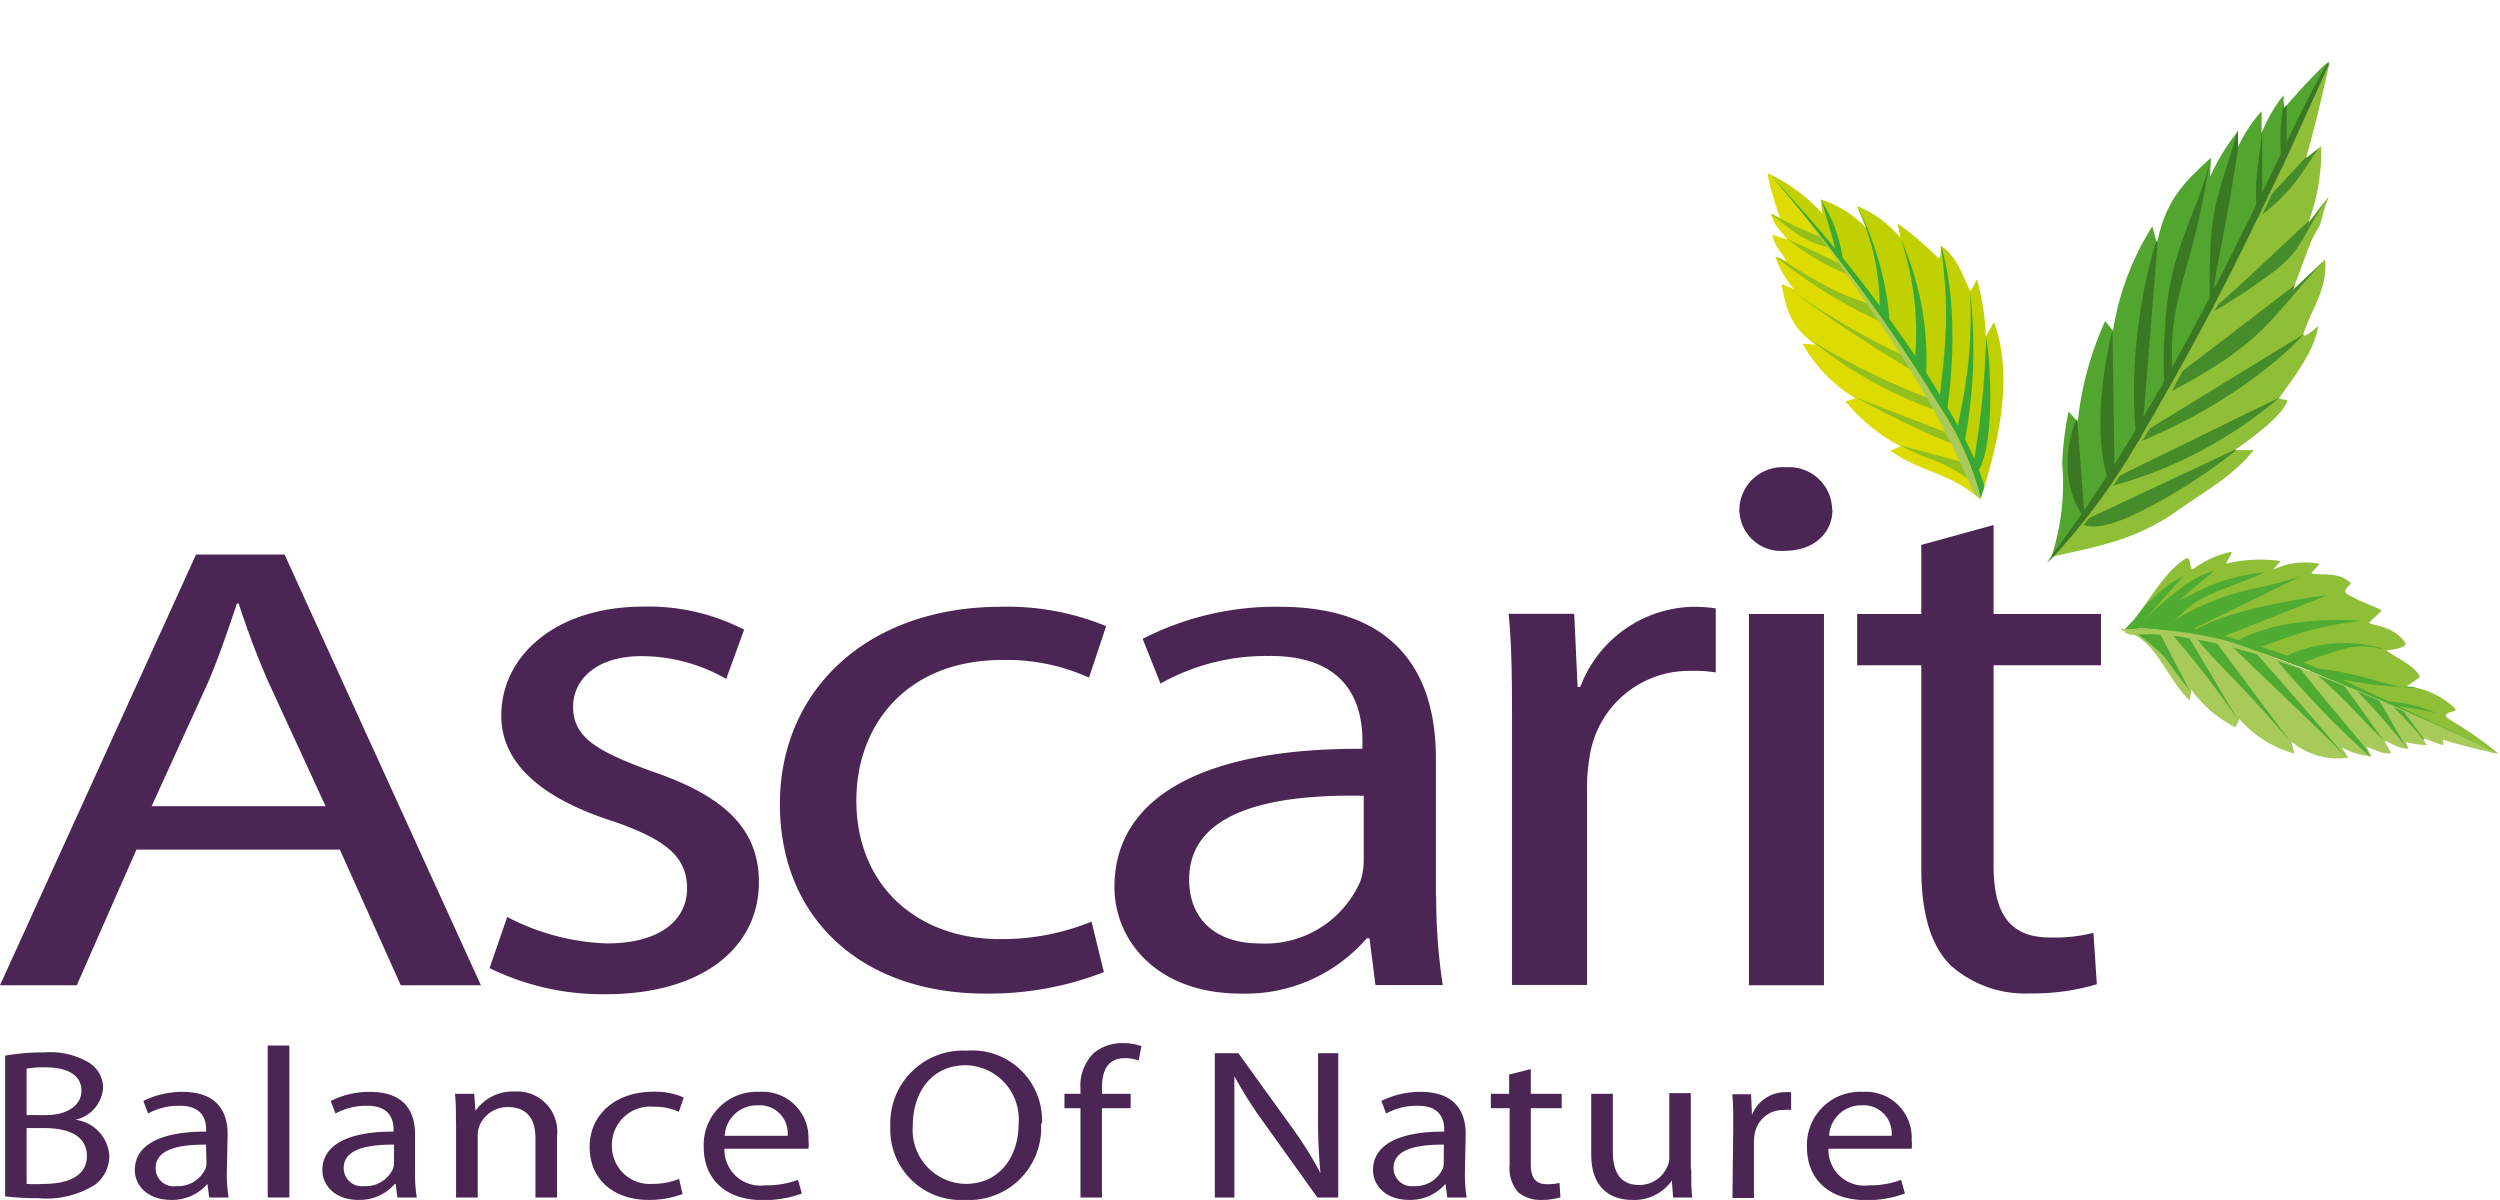 <svg xmlns="http://www.w3.org/2000/svg" xmlns:xlink="http://www.w3.org/1999/xlink" width="155.95" height="74.85" viewBox="0 0 155.95 74.85"><defs><clipPath id="ed958ed4-c220-4b71-91f6-65465a17c499" transform="translate(0 3.85)"><path id="bb846a76-bba0-4221-81c0-796ca0f5edfa" data-name="SVGID" d="M136.83,31.63c-.15.09-.18-.11-.22-.32s-.08-.41-.25-.32c-1.49.82-2.7,3.4-3.83,4.43a7.34,7.34,0,0,1,2.83.14c8.07,1.14,13.56,5,20.43,7.59a22,22,0,0,0-2.84-2c-.46-.28-.48-.42-.36-.5s.68-.14.5-.32a5.06,5.06,0,0,0-3-1.38l.82-.58c-.3-.71-1.12-1-2.12-1.66.33,0,1.38-.19,1.2-.47-.86-1.26-2.51-1-2.19-1.33l.71-.67c.13-.12-1.47-.6-2.18-1.07-.29-.19.28-.62.28-.62-.67-.73-1.66-.5-2.45-.62-.13,0,.55-.59.46-.61a4.59,4.59,0,0,0-2.88.37l.47-.54a8.83,8.83,0,0,0-3.33.15c-.22.06.46-.7.22-.72h0a5.81,5.81,0,0,0-2.27,1" style="fill:none"/></clipPath><clipPath id="f9a590a7-906c-45d4-8ff0-affd10b5f7bb" transform="translate(0 3.85)"><path id="bb91dd0e-1e6a-40c1-9d87-9e5045892f1e" data-name="SVGID" d="M132.09,35.41a3.66,3.66,0,0,0,.69.29c1.7.68,2.27,2.81,3.7,4.21l.11-.68a7.46,7.46,0,0,0,2.75,2.35l.25-.51A6.89,6.89,0,0,0,143,43.22l-.18-.75a4.42,4.42,0,0,0,3.55,1L146,42.8a5.06,5.06,0,0,0,1.86.55l-.31-.58c.51.13,1,.48,1.53.38l-.42-.78c.51.17.85.54,1.51.51l-.17-.42a6.32,6.32,0,0,0,1.29.19c.06,0,0-.1-.07-.2s-.13-.24.11-.18.27.16,1,.37c.07,0,0-.07,0-.16s0-.18,0-.16a31.49,31.49,0,0,0,3.36.84,164.37,164.37,0,0,0-16.5-6.92,23.1,23.1,0,0,0-6.44-.85,2.45,2.45,0,0,0-.74,0" style="fill:none"/></clipPath><clipPath id="b0e1b6c9-f302-4f6e-88a5-c8659a4fe45f" transform="translate(0 3.85)"><path id="f649d7c9-2956-4946-99de-87dd4b788775" data-name="SVGID" d="M117.6,16.44c2.58,4,3.52,5.12,4.72,7.67a11.81,11.81,0,0,1,1.23,3.14c1-3,2.16-7.54.84-11l-.5.88a15.65,15.65,0,0,0-.55-3.53c0-.05-.11.14-.21.34s-.2.4-.24.33c-.42-.86-.85-2.22-1.82-2.79,0,0,.08,1-.22.7a19.3,19.3,0,0,0-2.47-2.09l.19.91a7,7,0,0,0-2.71-2c.11.36.44,1,.55,1.36a6.67,6.67,0,0,0-2.82-1.77l.1.89A10.37,10.37,0,0,0,110.37,7s4.64,5.5,7.23,9.47" style="fill:none"/></clipPath><clipPath id="a60b4447-ab29-433f-ac61-ea98ebe52c79" transform="translate(0 3.85)"><path id="aaa6fea6-24ec-4374-b35a-3c5cd63d7bd2" data-name="SVGID" d="M110.62,8.41c.2.67.42,1.29.42,1.29l-.55-.23c.18.76.66,1.06,1,1.59l-.93-.31c.08.65.58,1.09.88,1.64l-.69-.23a6.73,6.73,0,0,0,1.16,2l-.78-.33c.33,1.76.65,2.74,2.13,3.79l-.82-.06a9.21,9.21,0,0,0,3.3,3.4l-.61.21a11,11,0,0,0,3.45,2.8l-.66.26c2,1.42,3.64,1.29,5.65,3.05a17.85,17.85,0,0,0-2.48-5.63,105.69,105.69,0,0,0-6.15-8.95c-.72-.94-1.46-1.93-2.24-2.88S111.21,8,110.38,7l0,0c-.13,0,.11.86.29,1.47" style="fill:none"/></clipPath><clipPath id="b5e5260b-6b5b-41ad-a1b5-3caae64e2590" transform="translate(0 3.85)"><path id="a364843e-f2af-4983-acfe-079b09b127ee" data-name="SVGID" d="M137.6,15.87c-3.38,6-4.29,8-6.66,11.34s-3,3.68-3,3.68c2.72-.61,5.25-1,7.9-2.88,1.78-1.26,3.4-2.1,4.77-3.78h-1.2s2.91-1.92,3.29-3.06c0-.16-.61-.05-.48-.23.78-1.12,2.18-2.84,2.41-4.46,0,0-1.08,1-.9.43.44-1.39,1.54-2.85,1.32-4.57l-2,1.89s.65-1.72,1-2.68.68-1.16.79-1.72a10.58,10.58,0,0,1,.45-1.42c-.36.39-.92,1.24-1.29,1.65a12.36,12.36,0,0,0,.81-4.79l-.94.74c.59-2.09,1-3.85,1.47-5.94,0,0-4.27,9.76-7.66,15.8" style="fill:none"/></clipPath><clipPath id="a4103d94-a182-4005-85ba-1bb3a4f72045" transform="translate(0 3.85)"><path id="a49fe594-b542-49c1-a3d2-d5bd9c43f251" data-name="SVGID" d="M143.74,1.46c-.68.73-1.28,1.45-1.28,1.45l0-.86a8.75,8.75,0,0,0-1.37,2.38l0-1.39a9,9,0,0,0-1.48,2.26l0-1a13,13,0,0,0-1.74,2.85l.06-1.2c-1.85,1.67-2.83,2.75-3.37,5.34l-.29-1.06a17.15,17.15,0,0,0-2.45,6.52l-.49-.6a20.17,20.17,0,0,0-1.71,6.28l-.57-.64a19.51,19.51,0,0,0-.4,3.26,14.56,14.56,0,0,1-.69,5.88c-.32.44-.33.42,0,.09a40.29,40.29,0,0,0,5.29-7.11c3.27-5.58,5.48-9.78,7.51-14,.74-1.55,1.57-3.2,2.3-4.83s1.46-3.17,2.22-4.92q0-.09,0-.09a8.79,8.79,0,0,0-1.52,1.46" style="fill:none"/></clipPath></defs><g id="b617c2cb-2437-4202-b305-466201360624" data-name="Layer 2"><g id="be9040ba-c840-4b87-bd0c-05435b049a9c" data-name="Layer 1"><g id="e6476281-994a-4f17-9094-407b636b26ba" data-name="ascarit"><path d="M132.54,35.42c1.13-1,2.34-3.6,3.83-4.43.34-.19.17.83.47.64a5.93,5.93,0,0,1,2.31-1.05c.24,0-.45.78-.22.72a8.81,8.81,0,0,1,3.33-.15l-.47.54a4.67,4.67,0,0,1,2.88-.37c.09,0-.58.59-.46.61.79.12,1.78-.11,2.45.63,0,0-.57.43-.28.62.7.47,2.3,1,2.18,1.07l-.71.67c-.32.29,1.33.07,2.19,1.33.18.28-.86.46-1.2.47,1,.67,1.82,1,2.12,1.66l-.82.58a5.08,5.08,0,0,1,3,1.38c.19.19-.32.19-.49.32s-.1.22.36.5a23.13,23.13,0,0,1,2.84,2c-6.87-2.57-12.35-6.45-20.43-7.59a7.78,7.78,0,0,0-2.84-.13" transform="translate(0 3.85)" style="fill:#8ebf36"/><g style="clip-path:url(#ed958ed4-c220-4b71-91f6-65465a17c499)"><path d="M134.26,35.52c1.64-.53,1.83-1.27,2.74-1.83,1.1-.67,2.84-1.17,4.23-1.82A11,11,0,0,0,137,33.09a15.69,15.69,0,0,0-3.08,1.83c-.31.33.56.52.37.6" transform="translate(0 3.85)" style="fill:#50ab32"/></g><g style="clip-path:url(#ed958ed4-c220-4b71-91f6-65465a17c499)"><path d="M133.23,35.43l3-3.38a8.23,8.23,0,0,0-2,1.49,7.54,7.54,0,0,0-1.47,1.88c-.12.31.63-.09.51,0" transform="translate(0 3.85)" style="fill:#50ab32"/></g><g style="clip-path:url(#ed958ed4-c220-4b71-91f6-65465a17c499)"><path d="M134.31,35l3.81-3.25A6.49,6.49,0,0,0,135.85,33a15.36,15.36,0,0,0-2.18,1.93c-.15.29.77,0,.64.11" transform="translate(0 3.85)" style="fill:#50ab32"/></g><g style="clip-path:url(#ed958ed4-c220-4b71-91f6-65465a17c499)"><path d="M135.06,36.24l8.4-4.11s-1.22.38-2.28.62a16.21,16.21,0,0,0-5.89,2.3c-.53.39.29.7-.23,1.19" transform="translate(0 3.85)" style="fill:#50ab32"/></g><g style="clip-path:url(#ed958ed4-c220-4b71-91f6-65465a17c499)"><path d="M136.53,36.71l8.67-3.44c.1,0-7.08.8-8.89,2.68-.18.19.3.56.22.76" transform="translate(0 3.85)" style="fill:#50ab32"/></g><g style="clip-path:url(#ed958ed4-c220-4b71-91f6-65465a17c499)"><path d="M138.59,37.2c-.26,0,.79-1,.82-1,3.13-1.81,8-1.32,7.86-1.31a20.29,20.29,0,0,0-3.11.56c-1.88.51-3.92,1.44-5.57,1.77" transform="translate(0 3.85)" style="fill:#50ab32"/></g><g style="clip-path:url(#ed958ed4-c220-4b71-91f6-65465a17c499)"><path d="M148.58,36.63h0c-1.71-.41-2.51,0-5.34,1a11.11,11.11,0,0,0-3.52,1.61c-.18.12.16-.91,2.54-2a8.63,8.63,0,0,1,6.32-.65" transform="translate(0 3.85)" style="fill:#50ab32"/></g><g style="clip-path:url(#ed958ed4-c220-4b71-91f6-65465a17c499)"><path d="M153,38.83a19.86,19.86,0,0,1-6.63-.25,5,5,0,0,0-3,.67c-.15.06-.09-1.58,1.8-1.32,2.42.34,3.41.93,4.88,1.08.61.14,1,0,3-.18" transform="translate(0 3.85)" style="fill:#50ab32"/></g><g style="clip-path:url(#ed958ed4-c220-4b71-91f6-65465a17c499)"><path d="M140.28,36.25c-2.47-.7-5.28-1.52-7.62-1.32a8.59,8.59,0,0,0-3.13,1.24c-.84.43,1-1.32,2.66-.89,3.12.82,5.55.91,8.17,2.12a54.55,54.55,0,0,0,6.93,2.42c.87.3,6.77,4.09,8.5,3.32,0,0-5.69-2.72-9.69-4.6a38.76,38.76,0,0,0-5.82-2.29" transform="translate(0 3.85)" style="fill:#50ab32"/></g><g style="clip-path:url(#ed958ed4-c220-4b71-91f6-65465a17c499)"><path d="M148.68,39.88a9.47,9.47,0,0,1,3.32.76,19.81,19.81,0,0,0-2.82-.48c-.45,0-.54-.28-.5-.28" transform="translate(0 3.85)" style="fill:#50ab32"/></g><path d="M132.09,35.41a23,23,0,0,1,7.21.82,167.74,167.74,0,0,1,16.5,6.92,31,31,0,0,1-3.35-.84c-.15-.05.06.35-.08.31a6.75,6.75,0,0,1-1-.37c-.43-.11.1.38,0,.38a6.32,6.32,0,0,1-1.29-.19l.17.42c-.66,0-1-.34-1.51-.51l.42.78c-.57.1-1-.25-1.53-.38l.31.58a4.83,4.83,0,0,1-1.86-.55l.41.63a4.46,4.46,0,0,1-3.55-1l.18.75a7,7,0,0,1-3.42-2.15l-.25.51a7.46,7.46,0,0,1-2.75-2.35l-.11.68c-1.44-1.4-2-3.53-3.7-4.21a3.23,3.23,0,0,1-.72-.27" transform="translate(0 3.85)" style="fill:#a8ca5b"/><g style="clip-path:url(#f9a590a7-906c-45d4-8ff0-affd10b5f7bb)"><path d="M134.27,34.76l2.32,4.47.15.17c-2.07-2.49-1-1.88-3.67-3.91-.23-.19,1.2-.73,1.2-.73" transform="translate(0 3.85)" style="fill:#50ab32"/></g><g style="clip-path:url(#f9a590a7-906c-45d4-8ff0-affd10b5f7bb)"><path d="M136.15,35.25l3.46,5.81a57.37,57.37,0,0,0-4.88-6.19c-.07-.06,1.43.47,1.42.38" transform="translate(0 3.85)" style="fill:#50ab32"/></g><g style="clip-path:url(#f9a590a7-906c-45d4-8ff0-affd10b5f7bb)"><path d="M144.29,38.08l1.47.19,3,4.17,1.68,2.24c.42.56-.14-.94-1.6-2.21-1.14-1-2.46-2.68-4.5-4.39" transform="translate(0 3.85)" style="fill:#50ab32"/></g><g style="clip-path:url(#f9a590a7-906c-45d4-8ff0-affd10b5f7bb)"><path d="M146.16,38.42l1.51.33c1,1.34,1.77,3,2.58,4.22l2,2.59c.43.57-.23-.1-1.36-1.74a38.85,38.85,0,0,0-4.72-5.4" transform="translate(0 3.85)" style="fill:#50ab32"/></g><g style="clip-path:url(#f9a590a7-906c-45d4-8ff0-affd10b5f7bb)"><path d="M148.76,39.69l.61.07c1,1.34,1.9,2.57,2.71,3.73l2,2.6c.43.56-.23-.1-1.36-1.75a28,28,0,0,0-4-4.65" transform="translate(0 3.85)" style="fill:#50ab32"/></g><g style="clip-path:url(#f9a590a7-906c-45d4-8ff0-affd10b5f7bb)"><path d="M143.05,42.66,138,35.88c-.4-.53-1.6-1.16-1.34-.54.5,1.25,2.82,3,6.41,7.32" transform="translate(0 3.85)" style="fill:#50ab32"/></g><g style="clip-path:url(#f9a590a7-906c-45d4-8ff0-affd10b5f7bb)"><path d="M146.4,43.43c-3-3.49-4.46-5.22-6.27-7.18a4.74,4.74,0,0,0-1.18-.13c-.08,0-.22-.13.76.82,1.84,1.78,5.58,5.32,6.69,6.49" transform="translate(0 3.85)" style="fill:#50ab32"/></g><g style="clip-path:url(#f9a590a7-906c-45d4-8ff0-affd10b5f7bb)"><path d="M148.56,44c-3.13-3.74-4.73-5.62-5.42-6.63-.29-.43.1.34-.22-.49-.06-.15-2.08-.92-.85.51A62.47,62.47,0,0,0,148.56,44" transform="translate(0 3.85)" style="fill:#50ab32"/></g><g style="clip-path:url(#f9a590a7-906c-45d4-8ff0-affd10b5f7bb)"><path d="M132.58,35.79c6.23-.78,17.29,4.66,23.18,7.47l.19-.37a108.69,108.69,0,0,0-14-6c-3.76-1.25-7-2.06-9.44-1.89Z" transform="translate(0 3.85)" style="fill:#a8ca5b"/></g><path d="M123.54,27.25c1-3,2.16-7.54.84-11l-.5.88a15.65,15.65,0,0,0-.55-3.53c0-.11-.38.81-.45.67-.42-.86-.85-2.22-1.82-2.79,0,0,.08,1-.22.7a19.3,19.3,0,0,0-2.47-2.09l.19.91a7,7,0,0,0-2.71-2c.11.36.44,1,.55,1.36a6.73,6.73,0,0,0-2.82-1.77l.1.89A10.53,10.53,0,0,0,110.36,7s4.67,5.53,7.26,9.49,3.52,5.12,4.72,7.67a11.93,11.93,0,0,1,1.2,3.13" transform="translate(0 3.85)" style="fill:#c0d000"/><g style="clip-path:url(#b0e1b6c9-f302-4f6e-88a5-c8659a4fe45f)"><path d="M123,25.64a52.76,52.76,0,0,0,.89-8.48c.36,2,.51,7.06-.58,8.51-.24.31-.28-.31-.31,0" transform="translate(0 3.85)" style="fill:#39a935"/></g><g style="clip-path:url(#b0e1b6c9-f302-4f6e-88a5-c8659a4fe45f)"><path d="M121.75,24.62c.64-3.39,1.35-5.7,1.14-10.32a31.06,31.06,0,0,1-.3,9.22c-.12.59-.59.53-.84,1.1" transform="translate(0 3.85)" style="fill:#39a935"/></g><g style="clip-path:url(#b0e1b6c9-f302-4f6e-88a5-c8659a4fe45f)"><path d="M120.74,23.11c.5-4.58,1-6.77.33-11.6,0-.12,1.3,3.54.42,10-.11.76-.54.73-.75,1.59" transform="translate(0 3.85)" style="fill:#39a935"/></g><g style="clip-path:url(#b0e1b6c9-f302-4f6e-88a5-c8659a4fe45f)"><path d="M116.62,6.46,118.55,11a18.22,18.22,0,0,1,.93,7.21c0,.86,0,1.76,0,2.72,0,.54.23.19.24-1.21,0-.35.44,0,.44-.33a18.5,18.5,0,0,0-1.88-8.95c-.61-1.38-2.19-4.55-1.68-4" transform="translate(0 3.85)" style="fill:#39a935"/></g><g style="clip-path:url(#b0e1b6c9-f302-4f6e-88a5-c8659a4fe45f)"><path d="M115.84,9c-.19-.41.43,1,.55,1.36a14.4,14.4,0,0,1,.85,5.45,10.05,10.05,0,0,1-.24,4.39c0,.23.44-.86.6-3.77,0-.27.25-.22.25-.53a19.16,19.16,0,0,0-2-6.9" transform="translate(0 3.85)" style="fill:#39a935"/></g><g style="clip-path:url(#b0e1b6c9-f302-4f6e-88a5-c8659a4fe45f)"><path d="M112.6,5.33c1.61,5.46,2.42,7,2.22,10.46,0,.18.43-.25.25-2.43,0-.36-.07-.68-.11-1a9.06,9.06,0,0,0-1.4-3.79c-.4-1-.43-1.91-1-3.26" transform="translate(0 3.85)" style="fill:#39a935"/></g><g style="clip-path:url(#b0e1b6c9-f302-4f6e-88a5-c8659a4fe45f)"><path d="M110.34,7a86.63,86.63,0,0,1,9.49,11.89c1.62,2.56,3.46,5.48,4.11,8.14a10.32,10.32,0,0,1-.11,3.79c-.11,1,1-1.48-.08-3.19-2-3.25-3-5.94-5.11-8.54a75.17,75.17,0,0,1-5-7.08c-.62-.9-5.21-4.35-3.26-4.92.19-.06-.22-.25-.09-.09" transform="translate(0 3.85)" style="fill:#39a935"/></g><path d="M123.54,27.25a17.85,17.85,0,0,0-2.48-5.63,105.69,105.69,0,0,0-6.15-9c-.72-.94-1.47-1.93-2.24-2.88S111.18,7.94,110.35,7c-.2-.23.07.78.27,1.46s.42,1.29.42,1.29l-.55-.23c.18.76.66,1.06,1,1.58l-.93-.31c.08.65.58,1.09.88,1.64l-.69-.23a6.73,6.73,0,0,0,1.16,2l-.78-.33c.33,1.76.65,2.74,2.13,3.78l-.82-.06a9.21,9.21,0,0,0,3.3,3.4l-.61.21a11,11,0,0,0,3.45,2.8l-.66.26c2,1.42,3.62,1.29,5.62,3.05" transform="translate(0 3.85)" style="fill:#dddb00"/><g style="clip-path:url(#a60b4447-ab29-433f-ac61-ea98ebe52c79)"><path d="M122.83,25.09l-4.27-1.16-.22-.13a10,10,0,0,0,2.16,1,10.64,10.64,0,0,1,2.8,1.62c.27.21-.47-1.29-.47-1.29" transform="translate(0 3.85)" style="fill:#93c01f"/></g><g style="clip-path:url(#a60b4447-ab29-433f-ac61-ea98ebe52c79)"><path d="M122.14,23.41l-6.42-2.48s5.81,3.16,6.91,3.06c.09,0-.58-.57-.49-.58" transform="translate(0 3.85)" style="fill:#93c01f"/></g><g style="clip-path:url(#a60b4447-ab29-433f-ac61-ea98ebe52c79)"><path d="M115.42,13.33l-.51-.67h0L111.39,11l-2.82-1.43c-.71-.36,1,0,2.76,1.34a14.3,14.3,0,0,0,4.09,2.42" transform="translate(0 3.85)" style="fill:#93c01f"/></g><g style="clip-path:url(#a60b4447-ab29-433f-ac61-ea98ebe52c79)"><path d="M114.1,11.59l-.45-.64a19.32,19.32,0,0,1-3.29-1.56l-3.29-1.7c-.7-.36.18.24,2.22,1.17s2.42,2.15,4.81,2.73" transform="translate(0 3.85)" style="fill:#93c01f"/></g><g style="clip-path:url(#a60b4447-ab29-433f-ac61-ea98ebe52c79)"><path d="M113,17.39a43.18,43.18,0,0,0,7.78,3.77c.85.31,2.14,1.21,1,.91A25.77,25.77,0,0,1,113,17.39" transform="translate(0 3.85)" style="fill:#93c01f"/></g><g style="clip-path:url(#a60b4447-ab29-433f-ac61-ea98ebe52c79)"><path d="M111.12,13.81a48.9,48.9,0,0,0,9,5.16c.16.07,0,.8.13.86a91.85,91.85,0,0,1-9.09-6" transform="translate(0 3.85)" style="fill:#93c01f"/></g><g style="clip-path:url(#a60b4447-ab29-433f-ac61-ea98ebe52c79)"><path d="M109.89,11.49c4.77,3.26,5.68,3.17,6.92,3.72A8.67,8.67,0,0,0,119,16.36c.18,0-.32.51-2.21-.38a32.17,32.17,0,0,1-6.85-4.49" transform="translate(0 3.85)" style="fill:#93c01f"/></g><g style="clip-path:url(#a60b4447-ab29-433f-ac61-ea98ebe52c79)"><path d="M110.18,6.58A138.73,138.73,0,0,1,118.39,18a56.74,56.74,0,0,1,5.44,10.68l.64-.23A55.45,55.45,0,0,0,119,17.62c-2.34-3.69-5.13-7.49-8.25-11.47Z" transform="translate(0 3.85)" style="fill:#a8ca5b"/></g><path d="M127.92,30.89c2.72-.61,5.25-1,7.9-2.88,1.78-1.26,3.4-2.1,4.77-3.78h-1.2s2.91-1.92,3.29-3.06c0-.16-.61-.05-.48-.23.78-1.12,2.18-2.84,2.41-4.46,0,0-1.08,1-.9.43.44-1.39,1.54-2.85,1.32-4.57l-2,1.89s.65-1.72,1-2.68.68-1.15.79-1.72a10.58,10.58,0,0,1,.45-1.42c-.36.39-.92,1.24-1.29,1.65a12.36,12.36,0,0,0,.81-4.79l-.94.74c.59-2.09,1-3.85,1.47-5.94,0,0-4.27,9.75-7.66,15.8s-4.29,8-6.66,11.34-3,3.68-3,3.68" transform="translate(0 3.85)" style="fill:#8ebf36"/><g style="clip-path:url(#b5e5260b-6b5b-41ad-a1b5-3caae64e2590)"><path d="M129.78,28.72l9.92-4.65A34.26,34.26,0,0,1,133.64,28c-3.39,1.71-3.86.7-3.86.7" transform="translate(0 3.85)" style="fill:#468c2a"/></g><g style="clip-path:url(#b5e5260b-6b5b-41ad-a1b5-3caae64e2590)"><path d="M130.12,26.85l12.08-5.91a27,27,0,0,1-12.08,5.91" transform="translate(0 3.85)" style="fill:#468c2a"/></g><g style="clip-path:url(#b5e5260b-6b5b-41ad-a1b5-3caae64e2590)"><path d="M131.41,24.53,143.69,17c.15-.09-4,4.65-12.28,7.49" transform="translate(0 3.85)" style="fill:#468c2a"/></g><g style="clip-path:url(#b5e5260b-6b5b-41ad-a1b5-3caae64e2590)"><path d="M148.41,7.57l-4.32,5.65-10.76,8.23c-.57.44-.16.26,1.47-.56,6.65-3.36,6.84-5,10.24-8.55,1.44-1.53,3.76-5.79,3.37-4.77" transform="translate(0 3.85)" style="fill:#468c2a"/></g><g style="clip-path:url(#b5e5260b-6b5b-41ad-a1b5-3caae64e2590)"><path d="M145.22,8.41c-1.1,1,.88-.82,0,0-.46.43-.89,1.24-1.3,1.62-7.3,6.78-6.21,6.08-10.79,7.78-.28.1,1.18.06,4.47-1.94a41.92,41.92,0,0,0,4.16-2.72c1.85-1.42,1.67-1.94,3.46-4.74" transform="translate(0 3.85)" style="fill:#468c2a"/></g><g style="clip-path:url(#b5e5260b-6b5b-41ad-a1b5-3caae64e2590)"><path d="M148,1.75c-8.17,8-6.87,8-10.83,10.2-.21.11.9-.11,3.27-1.88,2.9-2.19,3.07-3.14,4.29-4.81.64-.88,2-1.89,3.27-3.51" transform="translate(0 3.85)" style="fill:#468c2a"/></g><g style="clip-path:url(#b5e5260b-6b5b-41ad-a1b5-3caae64e2590)"><path d="M145.26.07a185.2,185.2,0,0,1-9.78,20.46c-3.34,5.79-6.57,10.9-11.39,13.27-1.22.6,2.45.38,3.55-2.36,1.72-4.27,5-8.53,7-13.07S138,9.87,141,6.94c1.09-1.06,2.73-8.75,4.17-6.71.14.21.2-.44.06-.16" transform="translate(0 3.85)" style="fill:#8ebf36"/></g><path d="M127.92,30.89c-.32.44-.33.42,0,.09a40.29,40.29,0,0,0,5.29-7.11c3.27-5.58,5.48-9.78,7.51-14,.74-1.55,1.57-3.2,2.3-4.83s1.46-3.17,2.23-4.92c.19-.41-.85.66-1.52,1.38s-1.28,1.45-1.28,1.45l0-.86a8.75,8.75,0,0,0-1.37,2.38l0-1.39a9,9,0,0,0-1.48,2.26l0-1a12.78,12.78,0,0,0-1.74,2.85l.06-1.2c-1.85,1.67-2.83,2.75-3.37,5.34l-.29-1.06a17.11,17.11,0,0,0-2.45,6.51l-.49-.6a20.17,20.17,0,0,0-1.71,6.28l-.57-.64a19.51,19.51,0,0,0-.4,3.26,14.59,14.59,0,0,1-.7,5.88" transform="translate(0 3.85)" style="fill:#52a52f"/><g style="clip-path:url(#a4103d94-a182-4005-85ba-1bb3a4f72045)"><path d="M130.05,28.54l-.47-6.15.06-.37a7.55,7.55,0,0,0-.66,3.39,5.89,5.89,0,0,0,1.07,3.13" transform="translate(0 3.85)" style="fill:#3b7824"/></g><g style="clip-path:url(#a4103d94-a182-4005-85ba-1bb3a4f72045)"><path d="M131.91,26l-.13-9.26s-1.59,5.84-.16,9.7c0,.11.24-.55.29-.44" transform="translate(0 3.85)" style="fill:#3b7824"/></g><g style="clip-path:url(#a4103d94-a182-4005-85ba-1bb3a4f72045)"><path d="M140.85,10.23l.21-1.07.06-.12V4.43l.43-4.54c.12-1.15-.19.39-.39,3.6-.21,3.39-.64,3.34-.31,6.74" transform="translate(0 3.85)" style="fill:#3b7824"/></g><g style="clip-path:url(#a4103d94-a182-4005-85ba-1bb3a4f72045)"><path d="M142.37,6.86l.21-1.07.06-.12V1.06l.43-4.54c.11-1.14-.19.39-.39,3.6-.21,3.39-.63,3.34-.31,6.74" transform="translate(0 3.85)" style="fill:#3b7824"/></g><g style="clip-path:url(#a4103d94-a182-4005-85ba-1bb3a4f72045)"><path d="M134.63,10.79l-1,12.39c-.26,3.18-1.45-4.83,1-12.39" transform="translate(0 3.85)" style="fill:#3b7824"/></g><g style="clip-path:url(#a4103d94-a182-4005-85ba-1bb3a4f72045)"><path d="M137.89,5.91c-1.12,7.53-2.79,8.8-2.33,13.85,0,.24-.47.71-.5.88a23,23,0,0,1,0-4c.19-5.11,2.37-7.75,2.84-10.77" transform="translate(0 3.85)" style="fill:#3b7824"/></g><g style="clip-path:url(#a4103d94-a182-4005-85ba-1bb3a4f72045)"><path d="M140,2.73c-1.56,11.35-2.32,10.28-1.71,14.76,0,.24-.47-.77-.45-3.74,0-5.52.65-5.17,2.16-11" transform="translate(0 3.85)" style="fill:#3b7824"/></g><g style="clip-path:url(#a4103d94-a182-4005-85ba-1bb3a4f72045)"><path d="M127.92,30.89c10.22-13.63,16.27-31,18.18-31.82,1.22-.52-10.74,22.61-12.83,25.82a26.59,26.59,0,0,1-6.43,7.36s.67-.81,1.08-1.36" transform="translate(0 3.85)" style="fill:#3b7824"/></g><path d="M20.31,46.44l-3.56-7.73a52.22,52.22,0,0,1-1.86-4.91h-.11C14.25,35.36,13.71,37,13,38.67L9.46,46.44ZM8.51,49.15,4.79,57.61H0L12.23,30.74h5.52L30,57.61H25L21.2,49.15Z" transform="translate(0 3.85)" style="fill:#4b2554"/><path d="M31.64,53.35A14.4,14.4,0,0,0,37.86,55c3.35,0,5-1.48,5-3.44s-1.33-3.07-4.74-4.22c-4.67-1.52-6.85-3.78-6.85-6.55,0-3.73,3.39-6.8,8.87-6.8a13,13,0,0,1,6.28,1.44l-1.12,3.07A10.67,10.67,0,0,0,40,37.08c-2.76,0-4.25,1.44-4.25,3.16,0,1.91,1.49,2.77,4.84,4,4.41,1.49,6.75,3.49,6.75,6.93,0,4.12-3.56,7-9.57,7a16,16,0,0,1-7.23-1.63Z" transform="translate(0 3.85)" style="fill:#4b2554"/><path d="M68.86,56.79a19.74,19.74,0,0,1-7.39,1.34c-7.76,0-12.82-4.73-12.82-11.82S54.07,34,62.47,34A16.14,16.14,0,0,1,69,35.21l-1.07,3.21a12.42,12.42,0,0,0-5.42-1.1c-5.9,0-9.09,4-9.09,8.76,0,5.36,3.84,8.65,8.93,8.65a14.74,14.74,0,0,0,5.74-1.09Z" transform="translate(0 3.85)" style="fill:#4b2554"/><path d="M85.07,45.79c-5.1-.1-10.89.71-10.89,5.21,0,2.78,2,4,4.36,4a6.47,6.47,0,0,0,6.32-3.88,4.25,4.25,0,0,0,.21-1.33Zm4.52,6.26A35.75,35.75,0,0,0,90,57.6h-4.2l-.37-2.92h-.17a10,10,0,0,1-7.87,3.45c-5.21,0-7.87-3.3-7.87-6.65,0-5.6,5.53-8.67,15.47-8.62v-.48c0-1.87-.58-5.36-5.85-5.31a13.45,13.45,0,0,0-6.75,1.72L71.28,36a18.21,18.21,0,0,1,8.51-2c7.87,0,9.78,4.84,9.78,9.43v8.67Z" transform="translate(0 3.85)" style="fill:#4b2554"/><path d="M94.32,41.66c0-2.72,0-5.07-.21-7.22H98.2L98.41,39h.17A7.69,7.69,0,0,1,105.75,34a9.93,9.93,0,0,1,1.28.1v4a7.73,7.73,0,0,0-1.6-.1,6.27,6.27,0,0,0-6.27,5.36,11,11,0,0,0-.16,2V57.59H94.32Z" transform="translate(0 3.85)" style="fill:#4b2554"/><path d="M109.1,34.45h4.68V57.61H109.1Zm5.21-6.52c0,1.44-1.12,2.58-3,2.58a2.6,2.6,0,0,1-2.81-2.58,2.7,2.7,0,0,1,2.92-2.63,2.68,2.68,0,0,1,2.87,2.63" transform="translate(0 3.85)" style="fill:#4b2554"/><path d="M124.36,28.9v5.55h6.7v3.2h-6.7V50.14c0,2.87.91,4.49,3.51,4.49a9.78,9.78,0,0,0,2.72-.29l.21,3.21a14.05,14.05,0,0,1-4.14.57,7,7,0,0,1-5-1.77c-1.28-1.3-1.81-3.35-1.81-6.08V37.65h-4v-3.2h4V30.14Z" transform="translate(0 3.85)" style="fill:#4b2554"/><path d="M1.66,70A8.26,8.26,0,0,0,2.77,70c1.38,0,2.65-.44,2.65-1.74s-1.21-1.74-2.67-1.74H1.66Zm0-4.29H2.87c1.38,0,2.21-.65,2.21-1.52,0-1-.91-1.46-2.24-1.46a6.45,6.45,0,0,0-1.18.08ZM.32,62a13.41,13.41,0,0,1,2.43-.2,4.7,4.7,0,0,1,2.82.65A1.85,1.85,0,0,1,6.43,64,2.19,2.19,0,0,1,4.7,66v0a2.42,2.42,0,0,1,2.12,2.25,2.26,2.26,0,0,1-.89,1.8,5.66,5.66,0,0,1-3.55.84,16.23,16.23,0,0,1-2.06-.11Z" transform="translate(0 3.85)" style="fill:#4b2554"/><path d="M12.85,67.55c-1.47,0-3.14.2-3.14,1.46A1.12,1.12,0,0,0,11,70.14a1.88,1.88,0,0,0,1.82-1.09,1.05,1.05,0,0,0,.06-.37Zm1.3,1.75a9.1,9.1,0,0,0,.11,1.55H13.05L12.94,70h0a2.9,2.9,0,0,1-2.26,1c-1.5,0-2.27-.92-2.27-1.86,0-1.56,1.59-2.41,4.45-2.4v-.13c0-.53-.17-1.5-1.68-1.48a3.93,3.93,0,0,0-1.94.48l-.3-.78a5.39,5.39,0,0,1,2.44-.57c2.26,0,2.82,1.35,2.82,2.64Z" transform="translate(0 3.85)" style="fill:#4b2554"/><rect x="16.7" y="65.22" width="1.35" height="9.48" style="fill:#4b2554"/><path d="M24.58,67.55c-1.47,0-3.14.2-3.14,1.46a1.13,1.13,0,0,0,1.26,1.13,1.87,1.87,0,0,0,1.82-1.09,1.05,1.05,0,0,0,.06-.37Zm1.31,1.75A9.1,9.1,0,0,0,26,70.85H24.79L24.68,70h-.05a2.9,2.9,0,0,1-2.26,1c-1.5,0-2.26-.92-2.26-1.86,0-1.56,1.59-2.41,4.44-2.4v-.13c0-.53-.17-1.5-1.68-1.48a3.93,3.93,0,0,0-1.94.48l-.3-.78a5.39,5.39,0,0,1,2.44-.57c2.27,0,2.82,1.35,2.82,2.64Z" transform="translate(0 3.85)" style="fill:#4b2554"/><path d="M28.44,66.13c0-.68,0-1.21-.06-1.75h1.2l.08,1.07h0a2.82,2.82,0,0,1,2.44-1.21A2.5,2.5,0,0,1,34.75,67v3.85H33.4V67.12c0-1.05-.44-1.91-1.71-1.91a1.9,1.9,0,0,0-1.8,1.21,1.53,1.53,0,0,0-.09.54v3.89H28.45V66.13Z" transform="translate(0 3.85)" style="fill:#4b2554"/><path d="M42.58,70.63a5.82,5.82,0,0,1-2.12.37c-2.24,0-3.68-1.33-3.68-3.3s1.55-3.45,4-3.45a4.5,4.5,0,0,1,1.87.36l-.3.89a3.68,3.68,0,0,0-1.56-.31,2.39,2.39,0,0,0-2.62,2.44A2.36,2.36,0,0,0,40.71,70a4.3,4.3,0,0,0,1.65-.31Z" transform="translate(0 3.85)" style="fill:#4b2554"/><path d="M49.13,67a1.74,1.74,0,0,0-1.86-1.9A2,2,0,0,0,45.21,67Zm-3.94.84a2.24,2.24,0,0,0,2.53,2.25,5.63,5.63,0,0,0,2.06-.34l.24.85a6.77,6.77,0,0,1-2.48.41c-2.28,0-3.64-1.33-3.64-3.28a3.31,3.31,0,0,1,3.47-3.47,2.86,2.86,0,0,1,3.06,3,2.05,2.05,0,0,1,0,.55H45.19Z" transform="translate(0 3.85)" style="fill:#4b2554"/><path d="M56.94,66.39A3.36,3.36,0,0,0,60.24,70c2.11,0,3.3-1.69,3.3-3.74a3.37,3.37,0,0,0-3.29-3.66c-2.2,0-3.31,1.78-3.31,3.75m8-.14A4.5,4.5,0,0,1,60.17,71a4.39,4.39,0,0,1-4.63-4.58,4.53,4.53,0,0,1,4.76-4.73A4.36,4.36,0,0,1,65,66.25" transform="translate(0 3.85)" style="fill:#4b2554"/><path d="M67.4,70.85V65.28h-1v-.9h1v-.31a2.85,2.85,0,0,1,.85-2.25,2.79,2.79,0,0,1,1.8-.6,3.25,3.25,0,0,1,1.15.19l-.17.9a2.21,2.21,0,0,0-.86-.15c-1.14,0-1.43.87-1.43,1.87v.35h1.79v.9H68.74v5.57Z" transform="translate(0 3.85)" style="fill:#4b2554"/><path d="M75.78,70.85v-9h1.47l3.29,4.56a23.49,23.49,0,0,1,1.83,2.92h0a35.8,35.8,0,0,1-.15-3.7V61.85h1.26v9H82.18l-3.27-4.57a26.19,26.19,0,0,1-1.91-3h0C77,64.42,77,65.51,77,67v3.85Z" transform="translate(0 3.85)" style="fill:#4b2554"/><path d="M90.07,67.55c-1.47,0-3.14.2-3.14,1.46a1.13,1.13,0,0,0,1.26,1.13A1.87,1.87,0,0,0,90,69.05a1.05,1.05,0,0,0,.06-.37Zm1.31,1.75a9.1,9.1,0,0,0,.11,1.55H90.28L90.17,70h0a2.9,2.9,0,0,1-2.26,1c-1.5,0-2.26-.92-2.26-1.86,0-1.56,1.58-2.41,4.44-2.4v-.13c0-.53-.17-1.5-1.68-1.48a3.93,3.93,0,0,0-1.94.48l-.3-.78a5.39,5.39,0,0,1,2.44-.57c2.26,0,2.82,1.35,2.82,2.64Z" transform="translate(0 3.85)" style="fill:#4b2554"/><path d="M95.49,62.84v1.54h1.93v.9H95.49v3.49c0,.8.26,1.25,1,1.25a3,3,0,0,0,.79-.08l.06.9a4.16,4.16,0,0,1-1.2.16,2.11,2.11,0,0,1-1.45-.49,2.3,2.3,0,0,1-.52-1.7V65.28H93v-.9h1.14v-1.2Z" transform="translate(0 3.85)" style="fill:#4b2554"/><path d="M105.5,69.07c0,.68,0,1.27.06,1.78h-1.19l-.08-1.06h0A2.85,2.85,0,0,1,101.81,71c-1.16,0-2.55-.57-2.55-2.84V64.38h1.35V68c0,1.23.44,2.07,1.65,2.07A1.9,1.9,0,0,0,104,68.94a1.24,1.24,0,0,0,.13-.6v-4h1.34v4.69Z" transform="translate(0 3.85)" style="fill:#4b2554"/><path d="M108.12,66.41c0-.77,0-1.42-.06-2h1.17l.06,1.29h0a2.23,2.23,0,0,1,2.06-1.42,2.34,2.34,0,0,1,.38,0v1.11a2.23,2.23,0,0,0-.47,0,1.78,1.78,0,0,0-1.8,1.5,3.1,3.1,0,0,0-.05.54v3.45h-1.34Z" transform="translate(0 3.85)" style="fill:#4b2554"/><path d="M118,67a1.75,1.75,0,0,0-1.87-1.9A2,2,0,0,0,114.1,67Zm-3.94.84a2.23,2.23,0,0,0,2.53,2.25,5.53,5.53,0,0,0,2-.34l.24.85a6.67,6.67,0,0,1-2.47.41c-2.28,0-3.64-1.33-3.64-3.28a3.31,3.31,0,0,1,3.47-3.47,2.86,2.86,0,0,1,3.06,3,2.57,2.57,0,0,1,0,.55h-5.19Z" transform="translate(0 3.85)" style="fill:#4b2554"/></g></g></g></svg>